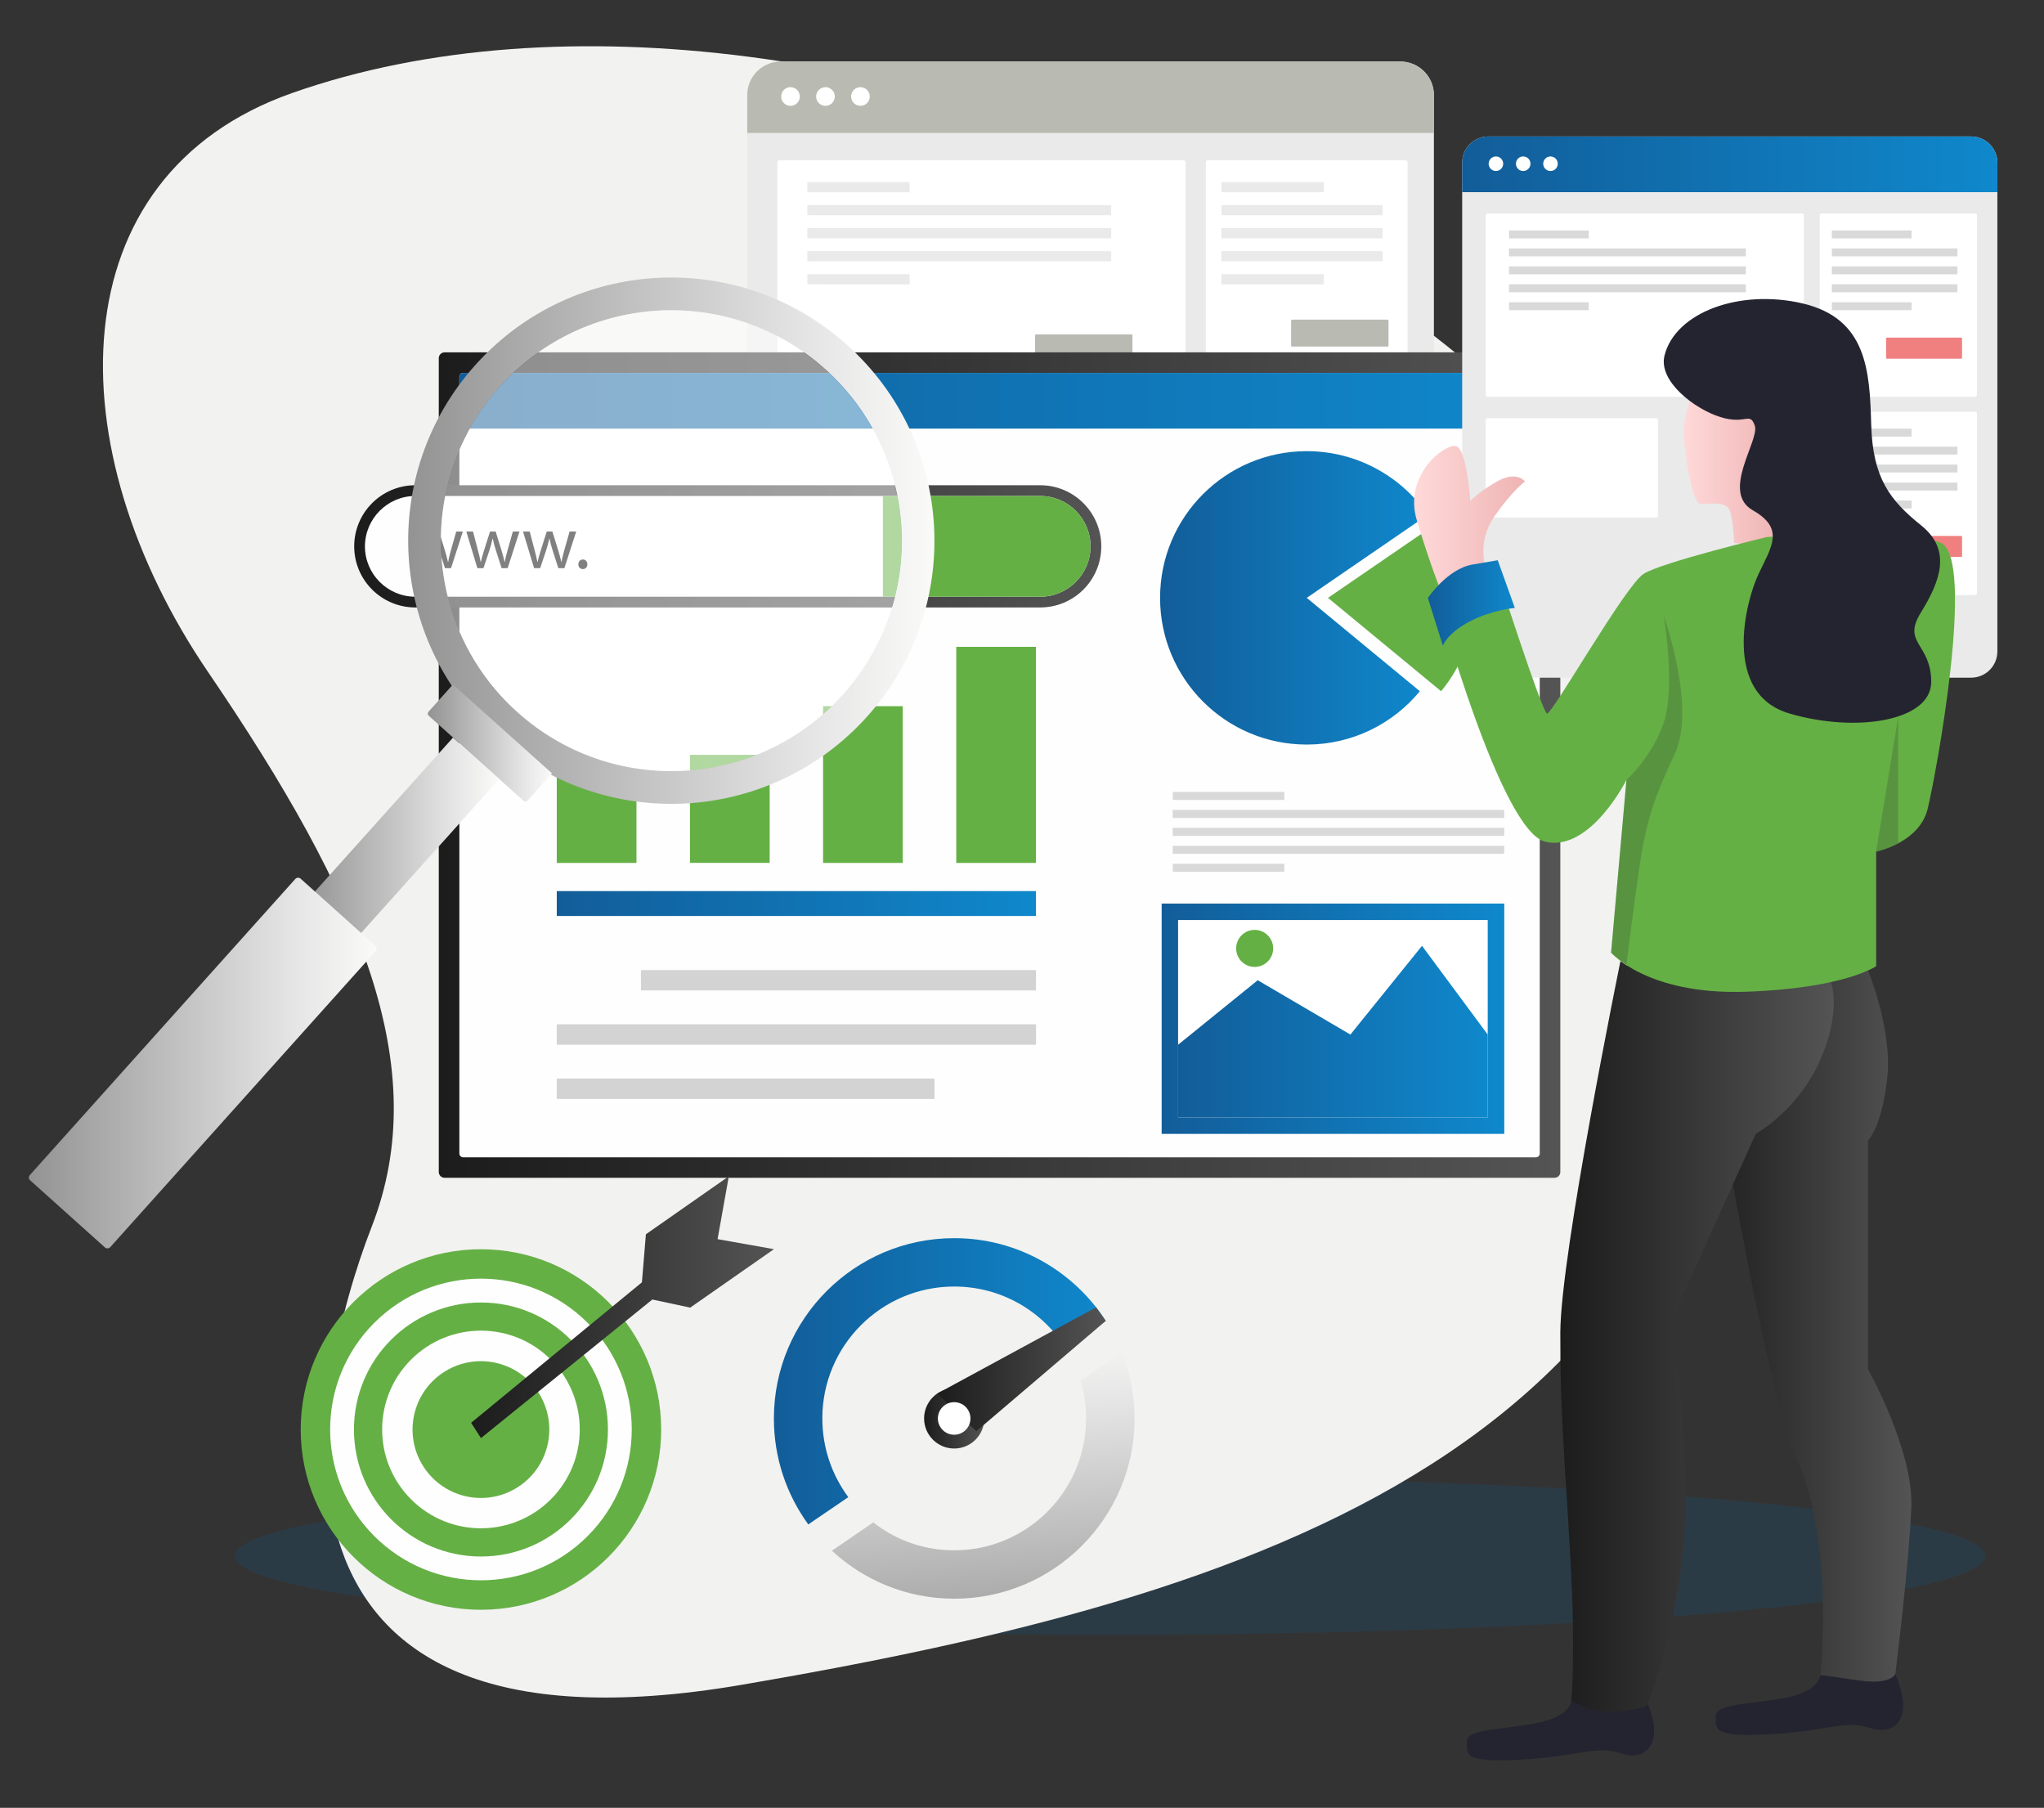 <svg version="1.1" id="Layer_4" xmlns="http://www.w3.org/2000/svg" x="0" y="0" viewBox="0 0 2472.2 2186.2" style="enable-background:new 0 0 2472.2 2186.2" xml:space="preserve"><rect x="0" y="0" width="2472.2" height="2186.2" fill="#333333" stroke="none"/><style>.st6{fill:#eaeaea}.st7{fill:#b9bab1}.st8{fill:#fff}.st10{fill:#fefefe}.st12{fill:#65b045}.st18{fill:#d9d9d9}.st31{fill:#f08080}.st32{fill:#242430}</style><path style="fill:none" d="M-231.9-121.6h2914.7v2427.9H-231.9z"/><defs><filter id="Adobe_OpacityMaskFilter" filterUnits="userSpaceOnUse" x="284.2" y="1786.2" width="2117.3" height="190.7"><feFlood style="flood-color:white;flood-opacity:1" result="back"/><feBlend in="SourceGraphic" in2="back"/></filter></defs><mask maskUnits="userSpaceOnUse" x="284.2" y="1786.2" width="2117.3" height="190.7" id="SVGID_1_"><g style="filter:url(#Adobe_OpacityMaskFilter)"><defs><filter id="Adobe_OpacityMaskFilter_1_" filterUnits="userSpaceOnUse" x="284.2" y="1786.2" width="2117.3" height="190.7"><feFlood style="flood-color:white;flood-opacity:1" result="back"/><feBlend in="SourceGraphic" in2="back"/></filter></defs><linearGradient id="SVGID_2_" gradientUnits="userSpaceOnUse" x1="284.178" y1="1881.603" x2="2401.462" y2="1881.603"><stop offset="0" style="stop-color:#fff"/><stop offset="1" style="stop-color:#4d4d4d"/></linearGradient><ellipse cx="1342.8" cy="1881.6" rx="1058.6" ry="95.4" style="mask:url(#SVGID_1_);fill:url(#SVGID_2_)"/></g></mask><linearGradient id="SVGID_3_" gradientUnits="userSpaceOnUse" x1="284.178" y1="1881.603" x2="2401.462" y2="1881.603"><stop offset="0" style="stop-color:#0c5c93"/><stop offset="1" style="stop-color:#0c5c93"/></linearGradient><ellipse cx="1342.8" cy="1881.6" rx="1058.6" ry="95.4" style="opacity:.2;fill:url(#SVGID_3_)"/><path d="M353.3 112.5C68.5 212.8 67.5 542.4 251.8 812.9s272.8 477.5 197.8 670.5-172.7 660 447.7 554 1198.1-282.5 1213.4-967C2126.1 386 1007.8-117.9 353.3 112.5z" style="fill:#f2f2f0"/><path class="st6" d="M1734.3 115v758.4c0 22.5-18.2 40.7-40.7 40.7H944.5c-22.5 0-40.7-18.2-40.7-40.7V115c0-22.5 18.2-40.6 40.7-40.6h749.1c22.4 0 40.7 18.1 40.7 40.6z"/><path class="st7" d="M1734.3 115v45.8H903.8V115c0-22.5 18.2-40.6 40.7-40.6h749.1c22.4 0 40.7 18.1 40.7 40.6z"/><circle class="st8" cx="956.1" cy="116.7" r="11.3"/><circle class="st8" cx="998.4" cy="116.7" r="11.3"/><circle class="st8" cx="1040.7" cy="116.7" r="11.3"/><path class="st8" d="M1431.6 478.1h-489c-1.3 0-2.4-1.1-2.4-2.4V196.3c0-1.3 1.1-2.4 2.4-2.4h489c1.3 0 2.4 1.1 2.4 2.4v279.5c0 1.3-1.1 2.3-2.4 2.3zm-226.3 187.4H942.6c-1.3 0-2.4-1.1-2.4-2.4V513.9c0-1.3 1.1-2.4 2.4-2.4h262.7c1.3 0 2.4 1.1 2.4 2.4v149.2c0 1.3-1.1 2.4-2.4 2.4zm494.9-187.4h-239.5c-1.3 0-2.3-1-2.3-2.3V196.2c0-1.3 1-2.3 2.3-2.3h239.5c1.3 0 2.3 1 2.3 2.3v279.6c0 1.3-1 2.3-2.3 2.3z"/><path class="st6" d="M1600.7 232.5h-122.9c-.2 0-.4-.2-.4-.4v-11.5c0-.2.2-.4.4-.4h122.9c.2 0 .4.2.4.4V232c.1.3-.1.5-.4.5zm71.2 27.8h-194.1c-.2 0-.4-.2-.4-.4v-11.5c0-.2.2-.4.4-.4h194.1c.2 0 .4.2.4.4v11.5c.1.2-.1.4-.4.4zm0 27.9h-194.1c-.2 0-.4-.2-.4-.4v-11.5c0-.2.2-.4.4-.4h194.1c.2 0 .4.2.4.4v11.5c.1.2-.1.4-.4.4zm0 27.8h-194.1c-.2 0-.4-.2-.4-.4v-11.5c0-.2.2-.4.4-.4h194.1c.2 0 .4.2.4.4v11.5c.1.2-.1.4-.4.4zm-71.2 27.9h-122.9c-.2 0-.4-.2-.4-.4V332c0-.2.2-.4.4-.4h122.9c.2 0 .4.2.4.4v11.5c.1.2-.1.4-.4.4zm-500.9-111.4H976.9c-.2 0-.4-.2-.4-.4v-11.5c0-.2.2-.4.4-.4h122.9c.2 0 .4.2.4.4V232c.1.3-.1.5-.4.5zm243.8 27.8H976.9c-.2 0-.4-.2-.4-.4v-11.5c0-.2.2-.4.4-.4h366.7c.2 0 .4.2.4.4v11.5c.1.2-.1.4-.4.4zm0 27.9H976.9c-.2 0-.4-.2-.4-.4v-11.5c0-.2.2-.4.4-.4h366.7c.2 0 .4.2.4.4v11.5c.1.2-.1.4-.4.4zm0 27.8H976.9c-.2 0-.4-.2-.4-.4v-11.5c0-.2.2-.4.4-.4h366.7c.2 0 .4.2.4.4v11.5c.1.2-.1.4-.4.4zm-243.8 27.9H976.9c-.2 0-.4-.2-.4-.4V332c0-.2.2-.4.4-.4h122.9c.2 0 .4.2.4.4v11.5c.1.2-.1.4-.4.4z"/><path class="st7" d="M1678.3 419.1h-115.6c-.6 0-1.1-.5-1.1-1.1v-30.4c0-.6.5-1.1 1.1-1.1h115.6c.6 0 1.1.5 1.1 1.1V418c.1.6-.4 1.1-1.1 1.1zM1368.6 437H1253c-.6 0-1.1-.5-1.1-1.1v-30.4c0-.6.5-1.1 1.1-1.1h115.6c.6 0 1.1.5 1.1 1.1v30.4c.1.6-.5 1.1-1.1 1.1z"/><path class="st8" d="M1700.2 785.7h-239.5c-1.3 0-2.3-1-2.3-2.3V503.8c0-1.3 1-2.3 2.3-2.3h239.5c1.3 0 2.3 1 2.3 2.3v279.6c0 1.3-1 2.3-2.3 2.3z"/><path class="st6" d="M1600.7 540h-122.9c-.2 0-.4-.2-.4-.4v-11.5c0-.2.2-.4.4-.4h122.9c.2 0 .4.2.4.4v11.5c.1.2-.1.4-.4.4zm71.2 27.9h-194.1c-.2 0-.4-.2-.4-.4V556c0-.2.2-.4.4-.4h194.1c.2 0 .4.2.4.4v11.5c.1.2-.1.4-.4.4zm0 27.8h-194.1c-.2 0-.4-.2-.4-.4v-11.5c0-.2.2-.4.4-.4h194.1c.2 0 .4.2.4.4v11.5c.1.3-.1.4-.4.4zm0 27.9h-194.1c-.2 0-.4-.2-.4-.4v-11.5c0-.2.2-.4.4-.4h194.1c.2 0 .4.2.4.4v11.5c.1.2-.1.4-.4.4zm-71.2 27.9h-122.9c-.2 0-.4-.2-.4-.4v-11.5c0-.2.2-.4.4-.4h122.9c.2 0 .4.2.4.4V651c.1.3-.1.5-.4.5z"/><path class="st7" d="M1678.3 726.7h-115.6c-.6 0-1.1-.5-1.1-1.1v-30.4c0-.6.5-1.1 1.1-1.1h115.6c.6 0 1.1.5 1.1 1.1v30.4c.1.6-.4 1.1-1.1 1.1z"/><linearGradient id="SVGID_4_" gradientUnits="userSpaceOnUse" x1="530.726" y1="925.252" x2="1887.193" y2="925.252"><stop offset="0" style="stop-color:#1c1c1c"/><stop offset="1" style="stop-color:#545454"/></linearGradient><path d="M1880.2 1424.3H537.7c-3.8 0-7-3.1-7-7V433.1c0-3.8 3.1-7 7-7h1342.5c3.8 0 7 3.1 7 7v984.2c0 3.9-3.1 7-7 7z" style="fill:url(#SVGID_4_)"/><path class="st10" d="M1862.3 455.5V1395c0 2.5-2 4.5-4.5 4.5H560.1c-2.5 0-4.5-2-4.5-4.5V455.5c0-2.5 2-4.5 4.5-4.5h1297.7c2.5.1 4.5 2.1 4.5 4.5z"/><linearGradient id="SVGID_5_" gradientUnits="userSpaceOnUse" x1="428.415" y1="660.79" x2="1331.973" y2="660.79"><stop offset="0" style="stop-color:#1c1c1c"/><stop offset="1" style="stop-color:#545454"/></linearGradient><path d="M1258.1 734.6H502.3c-40.8 0-73.9-33.1-73.9-73.9 0-40.8 33.1-73.9 73.9-73.9h755.8c40.8 0 73.9 33.1 73.9 73.9 0 40.9-33.1 73.9-73.9 73.9z" style="fill:url(#SVGID_5_)"/><path class="st10" d="M1319 660.8c0 33.5-27.4 60.8-60.8 60.8h-756c-33.5 0-60.8-27.4-60.8-60.8 0-33.6 27.4-61 60.8-61h755.9c33.6 0 60.9 27.4 60.9 61z"/><path class="st12" d="M1319 660.8c0 33.5-27.4 60.8-60.8 60.8h-190.4V599.8h190.4c33.5 0 60.8 27.4 60.8 61zM673.4 938h96.4v105.5h-96.4zm161.1-25.2h96.4v130.7h-96.4zm161-58.8h96.4v189.5h-96.4zm161.1-71.8h96.4v261.3h-96.4z"/><linearGradient id="SVGID_6_" gradientUnits="userSpaceOnUse" x1="673.418" y1="1092.679" x2="1253.008" y2="1092.679"><stop offset="0" style="stop-color:#125d99"/><stop offset="1" style="stop-color:#0f88cc"/></linearGradient><path style="fill:url(#SVGID_6_)" d="M673.4 1077.6H1253v30.1H673.4z"/><path d="M1252.1 1197.7h-476c-.5 0-.9-.4-.9-.9V1174c0-.5.4-.9.9-.9h476c.5 0 .9.4.9.9v22.9c0 .5-.4.8-.9.8zm0 65.7H674.3c-.5 0-.9-.4-.9-.9v-22.9c0-.5.4-.9.9-.9h577.9c.5 0 .9.4.9.9v22.9c-.1.5-.5.9-1 .9zm-122.8 65.6h-455c-.5 0-.9-.4-.9-.9v-22.9c0-.5.4-.9.9-.9h455.1c.5 0 .9.4.9.9v22.9c-.1.6-.5.9-1 .9z" style="fill:#d3d3d3"/><linearGradient id="SVGID_7_" gradientUnits="userSpaceOnUse" x1="1404.973" y1="1231.929" x2="1819.334" y2="1231.929"><stop offset="0" style="stop-color:#125d99"/><stop offset="1" style="stop-color:#0f88cc"/></linearGradient><path style="fill:url(#SVGID_7_)" d="M1405 1092.7h414.4v278.5H1405z"/><path transform="rotate(90 1612.153 1231.928)" class="st8" d="M1492.8 1044.7h238.7v374.5h-238.7z"/><linearGradient id="SVGID_8_" gradientUnits="userSpaceOnUse" x1="1424.893" y1="1247.541" x2="1799.413" y2="1247.541"><stop offset="0" style="stop-color:#125d99"/><stop offset="1" style="stop-color:#0f88cc"/></linearGradient><path style="fill:url(#SVGID_8_)" d="m1424.9 1263.4 96.3-78 112.1 65.7 86.6-107.3 79.5 107.3v100.2h-374.5z"/><circle class="st12" cx="1517.5" cy="1146.9" r="22.4"/><path d="m503.6 642.8 5.9 22.5c1.3 4.9 2.5 9.5 3.3 14.1h.3c1-4.5 2.5-9.2 3.9-14l7.2-22.6h6.8l6.9 22.2c1.6 5.3 2.9 10 3.9 14.5h.3c.7-4.5 1.9-9.2 3.4-14.4l6.3-22.3h8l-14.3 44.3h-7.3l-6.8-21.2c-1.6-4.9-2.8-9.3-3.9-14.6h-.2c-1.1 5.3-2.5 9.9-4 14.7l-7.1 21.1h-7.3l-13.4-44.3h8.1zm68.5 0 5.9 22.5c1.3 4.9 2.5 9.5 3.3 14.1h.3c1-4.5 2.5-9.2 3.9-14l7.2-22.6h6.8l6.9 22.2c1.6 5.3 2.9 10 3.9 14.5h.3c.7-4.5 1.9-9.2 3.4-14.4l6.3-22.3h8L614 687.1h-7.3l-6.8-21.2c-1.6-4.9-2.8-9.3-3.9-14.6h-.2c-1.1 5.3-2.5 9.9-4 14.7l-7.1 21.1h-7.3L564 642.8h8.1zm68.6 0 5.9 22.5c1.3 4.9 2.5 9.5 3.3 14.1h.3c1-4.5 2.5-9.2 3.9-14l7.2-22.6h6.8L675 665c1.6 5.3 2.9 10 3.9 14.5h.3c.7-4.5 1.9-9.2 3.4-14.4l6.3-22.3h8l-14.3 44.3h-7.3l-6.8-21.2c-1.6-4.9-2.8-9.3-3.9-14.6h-.2c-1.1 5.3-2.5 9.9-4 14.7l-7.1 21.1H646l-13.4-44.3h8.1zm58.8 39.6c0-3.4 2.3-5.8 5.5-5.8s5.4 2.4 5.4 5.8c0 3.3-2.1 5.8-5.5 5.8-3.3-.1-5.4-2.5-5.4-5.8z"/><linearGradient id="SVGID_9_" gradientUnits="userSpaceOnUse" x1="1403.117" y1="722.976" x2="1726.817" y2="722.976"><stop offset="0" style="stop-color:#125d99"/><stop offset="1" style="stop-color:#0f88cc"/></linearGradient><path d="m1580.5 723 136.8 112.9c-32.5 39.4-81.7 64.5-136.8 64.5-98 0-177.4-79.4-177.4-177.4s79.4-177.4 177.4-177.4c60.7 0 114.3 30.5 146.3 77L1580.5 723z" style="fill:url(#SVGID_9_)"/><path class="st12" d="M1783.6 723c0 42.9-15.2 82.3-40.6 112.9L1606.2 723l146.3-100.3c19.6 28.5 31.1 63 31.1 100.3z"/><path class="st18" d="M1553 967.4h-134.2c-.2 0-.4-.2-.4-.4v-8.9c0-.2.2-.4.4-.4H1553c.2 0 .4.2.4.4v8.9c0 .2-.2.4-.4.4zm265.9 21.7h-400.2c-.2 0-.4-.2-.4-.4v-8.9c0-.2.2-.4.4-.4h400.2c.2 0 .4.2.4.4v8.9c0 .2-.1.4-.4.4zm0 21.7h-400.2c-.2 0-.4-.2-.4-.4v-8.9c0-.2.2-.4.4-.4h400.2c.2 0 .4.2.4.4v8.9c0 .2-.1.4-.4.4zm0 21.7h-400.2c-.2 0-.4-.2-.4-.4v-8.9c0-.2.2-.4.4-.4h400.2c.2 0 .4.2.4.4v8.9c0 .2-.1.4-.4.4zm-265.9 21.7h-134.2c-.2 0-.4-.2-.4-.4v-8.9c0-.2.2-.4.4-.4H1553c.2 0 .4.2.4.4v8.9c0 .2-.2.4-.4.4z"/><linearGradient id="SVGID_10_" gradientUnits="userSpaceOnUse" x1="555.634" y1="484.722" x2="1862.284" y2="484.722"><stop offset="0" style="stop-color:#125d99"/><stop offset="1" style="stop-color:#0f88cc"/></linearGradient><path d="M1862.3 455.5v62.8H555.6v-62.8c0-2.5 2-4.5 4.5-4.5h1297.7c2.5.1 4.5 2.1 4.5 4.5z" style="fill:url(#SVGID_10_)"/><linearGradient id="SVGID_11_" gradientUnits="userSpaceOnUse" x1="493.684" y1="653.817" x2="1130.197" y2="653.817"><stop offset="0" style="stop-color:#939393"/><stop offset=".762" style="stop-color:#e5e5e5"/><stop offset="1" style="stop-color:#fafaf9"/></linearGradient><path d="M575 441.3c-117.3 130.8-106.4 332 24.5 449.4s332.1 106.5 449.4-24.3c117.3-130.8 106.4-332-24.5-449.4S692.3 310.5 575 441.3zm29.5 26.4C707.2 353.2 883.4 343.6 998 446.4c114.6 102.8 124.2 278.9 21.5 393.5-102.8 114.5-279 124.1-393.6 21.3s-124.1-278.9-21.4-393.5z" style="fill:url(#SVGID_11_)"/><linearGradient id="SVGID_12_" gradientUnits="userSpaceOnUse" x1="517.345" y1="898.595" x2="667.583" y2="898.595"><stop offset="0" style="stop-color:#939393"/><stop offset=".762" style="stop-color:#e5e5e5"/><stop offset="1" style="stop-color:#fafaf9"/></linearGradient><path d="m518.5 865.5 114.8 103c1.4 1.2 3.5 1.1 4.7-.3l29.6-33-119.8-107.4-29.6 33c-1.2 1.4-1.1 3.5.3 4.7z" style="fill:url(#SVGID_12_)"/><linearGradient id="SVGID_13_" gradientUnits="userSpaceOnUse" x1="367.242" y1="1017.747" x2="603.809" y2="1017.747"><stop offset="0" style="stop-color:#939393"/><stop offset=".762" style="stop-color:#e5e5e5"/><stop offset="1" style="stop-color:#fafaf9"/></linearGradient><path style="fill:url(#SVGID_13_)" d="m367.2 1093.4 55.9 50.1 180.7-201.4-55.9-50.1z"/><linearGradient id="SVGID_14_" gradientUnits="userSpaceOnUse" x1="34.966" y1="1285.638" x2="455.544" y2="1285.638"><stop offset="0" style="stop-color:#939393"/><stop offset=".762" style="stop-color:#e5e5e5"/><stop offset="1" style="stop-color:#fafaf9"/></linearGradient><path d="m36.5 1427.4 90.4 81.1c1.9 1.7 4.8 1.5 6.5-.4l321-357.9c1.7-1.9 1.5-4.8-.4-6.5l-90.4-81.1c-1.9-1.7-4.8-1.5-6.5.4l-321 358c-1.7 1.9-1.5 4.8.4 6.4z" style="fill:url(#SVGID_14_)"/><ellipse transform="rotate(-48.093 812 653.85)" cx="811.9" cy="653.8" rx="278.6" ry="278.7" style="opacity:.5;fill:#fff"/><circle class="st12" cx="581.7" cy="1728.7" r="218"/><circle transform="rotate(-45.001 581.65 1728.68)" class="st10" cx="581.7" cy="1728.7" r="182.4"/><circle class="st12" cx="581.7" cy="1728.7" r="153.6"/><circle transform="rotate(-45.001 581.65 1728.68)" class="st10" cx="581.7" cy="1728.7" r="119.5"/><circle transform="rotate(-30.661 581.838 1728.783)" class="st12" cx="581.7" cy="1728.7" r="82.7"/><linearGradient id="SVGID_15_" gradientUnits="userSpaceOnUse" x1="569.795" y1="1580.779" x2="936.076" y2="1580.779"><stop offset="0" style="stop-color:#1c1c1c"/><stop offset="1" style="stop-color:#545454"/></linearGradient><path style="fill:url(#SVGID_15_)" d="m569.8 1720.6 206.6-169.9 4.8-58.1 100.3-70.1-13.6 76 68.2 12.1-101.3 70.7-45.8-9.8-207.3 167.6z"/><linearGradient id="SVGID_16_" gradientUnits="userSpaceOnUse" x1="1208.126" y1="2028.062" x2="1174.633" y2="1609.402"><stop offset="0" style="stop-color:#939393"/><stop offset=".762" style="stop-color:#e5e5e5"/><stop offset="1" style="stop-color:#fafaf9"/></linearGradient><path d="m1356.9 1635.3-50 34.3c4.4 14.5 6.7 29.8 6.7 45.7 0 88-71.5 159.5-159.5 159.5-37 0-71-12.5-97.9-33.8l-50 34.3c38.9 36 90.9 58 148 58 120.4 0 218.1-97.7 218.1-218.1-.1-28.1-5.5-55.1-15.4-79.9z" style="fill:url(#SVGID_16_)"/><linearGradient id="SVGID_17_" gradientUnits="userSpaceOnUse" x1="936.076" y1="1670.351" x2="1337.379" y2="1670.351"><stop offset="0" style="stop-color:#125d99"/><stop offset="1" style="stop-color:#0f88cc"/></linearGradient><path d="M994.6 1715.3c0-88.1 71.5-159.5 159.5-159.5 56.9 0 106.7 29.7 134.9 74.6l48.4-33.1c-38.8-60.1-106.4-100-183.3-100-120.4 0-218.1 97.7-218.1 218.1 0 47.8 15.4 92 41.6 128.1l48.4-33c-19.7-26.7-31.4-59.5-31.4-95.2z" style="fill:url(#SVGID_17_)"/><linearGradient id="SVGID_18_" gradientUnits="userSpaceOnUse" x1="1117.7" y1="1715.346" x2="1190.555" y2="1715.346"><stop offset="0" style="stop-color:#1c1c1c"/><stop offset="1" style="stop-color:#545454"/></linearGradient><circle cx="1154.1" cy="1715.3" r="36.4" style="fill:url(#SVGID_18_)"/><linearGradient id="SVGID_19_" gradientUnits="userSpaceOnUse" x1="1133.712" y1="1655.868" x2="1337.379" y2="1655.868"><stop offset="0" style="stop-color:#1c1c1c"/><stop offset="1" style="stop-color:#545454"/></linearGradient><path style="fill:url(#SVGID_19_)" d="m1133.7 1685.2 192-104.2 11.7 16.3-156.6 133.5z"/><circle transform="rotate(-45.001 1154.113 1715.368)" class="st8" cx="1154.1" cy="1715.3" r="19.7"/><path class="st6" d="M2415.8 196.7v591.1c0 17.5-14.2 31.7-31.7 31.7h-583.9c-17.5 0-31.7-14.2-31.7-31.7V196.7c0-17.5 14.2-31.7 31.7-31.7h583.9c17.5.1 31.7 14.2 31.7 31.7z"/><linearGradient id="SVGID_20_" gradientUnits="userSpaceOnUse" x1="1768.493" y1="198.787" x2="2415.822" y2="198.787"><stop offset="0" style="stop-color:#125d99"/><stop offset="1" style="stop-color:#0f88cc"/></linearGradient><path d="M2415.8 196.7v35.7h-647.3v-35.7c0-17.5 14.2-31.7 31.7-31.7h583.9c17.5.1 31.7 14.2 31.7 31.7z" style="fill:url(#SVGID_20_)"/><circle class="st8" cx="1809.3" cy="198" r="8.8"/><circle class="st8" cx="1842.3" cy="198" r="8.8"/><circle class="st8" cx="1875.3" cy="198" r="8.8"/><path class="st8" d="M2179.4 479.8h-380.1c-1.3 0-2.4-1.1-2.4-2.4V260.6c0-1.3 1.1-2.4 2.4-2.4h380.1c1.3 0 2.4 1.1 2.4 2.4v216.8c-.1 1.3-1.1 2.4-2.4 2.4zm-176.4 146h-203.7c-1.3 0-2.4-1.1-2.4-2.4V508.1c0-1.3 1.1-2.4 2.4-2.4H2003c1.3 0 2.4 1.1 2.4 2.4v115.3c0 1.3-1.1 2.4-2.4 2.4zm385.8-146h-185.6c-1.3 0-2.3-1-2.3-2.3v-217c0-1.3 1-2.3 2.3-2.3h185.6c1.3 0 2.3 1 2.3 2.3v216.9c0 1.3-1.1 2.4-2.3 2.4z"/><path class="st18" d="M2311.7 288.3h-95.8c-.2 0-.3-.2-.3-.3v-9c0-.2.2-.3.3-.3h95.8c.2 0 .3.2.3.3v9c.1.1-.1.3-.3.3zm55.5 21.7h-151.3c-.2 0-.3-.2-.3-.3v-9c0-.2.2-.3.3-.3h151.3c.2 0 .3.2.3.3v9c.1.2-.1.3-.3.3zm0 21.7h-151.3c-.2 0-.3-.2-.3-.3v-9c0-.2.2-.3.3-.3h151.3c.2 0 .3.2.3.3v9c.1.2-.1.3-.3.3zm0 21.7h-151.3c-.2 0-.3-.2-.3-.3v-9c0-.2.2-.3.3-.3h151.3c.2 0 .3.2.3.3v9c.1.2-.1.3-.3.3zm-55.5 21.7h-95.8c-.2 0-.3-.2-.3-.3v-9c0-.2.2-.3.3-.3h95.8c.2 0 .3.2.3.3v9c.1.2-.1.3-.3.3zm-390.4-86.8h-95.8c-.2 0-.3-.2-.3-.3v-9c0-.2.2-.3.3-.3h95.8c.2 0 .3.2.3.3v9c0 .1-.1.3-.3.3zm190 21.7h-285.9c-.2 0-.3-.2-.3-.3v-9c0-.2.2-.3.3-.3h285.9c.2 0 .3.2.3.3v9c.1.2-.1.3-.3.3zm0 21.7h-285.9c-.2 0-.3-.2-.3-.3v-9c0-.2.2-.3.3-.3h285.9c.2 0 .3.2.3.3v9c.1.2-.1.3-.3.3zm0 21.7h-285.9c-.2 0-.3-.2-.3-.3v-9c0-.2.2-.3.3-.3h285.9c.2 0 .3.2.3.3v9c.1.2-.1.3-.3.3zm-190 21.7h-95.8c-.2 0-.3-.2-.3-.3v-9c0-.2.2-.3.3-.3h95.8c.2 0 .3.2.3.3v9c0 .2-.1.3-.3.3z"/><path class="st31" d="M2372.2 433.8h-90.1c-.5 0-.9-.4-.9-.9v-23.7c0-.5.4-.9.9-.9h90.1c.5 0 .9.4.9.9v23.7c0 .5-.4.9-.9.9zm-241.4 13.9h-90.1c-.5 0-.9-.4-.9-.9v-23.7c0-.5.4-.9.9-.9h90.1c.5 0 .9.4.9.9v23.7c0 .5-.4.9-.9.9z"/><path class="st8" d="M2388.8 719.5h-185.6c-1.3 0-2.3-1-2.3-2.3v-217c0-1.3 1-2.3 2.3-2.3h185.6c1.3 0 2.3 1 2.3 2.3v216.9c0 1.4-1.1 2.4-2.3 2.4z"/><path class="st18" d="M2311.7 528h-95.8c-.2 0-.3-.2-.3-.3v-9c0-.2.2-.3.3-.3h95.8c.2 0 .3.2.3.3v9c.1.2-.1.3-.3.3zm55.5 21.7h-151.3c-.2 0-.3-.2-.3-.3v-9c0-.2.2-.3.3-.3h151.3c.2 0 .3.2.3.3v9c.1.2-.1.3-.3.3zm0 21.7h-151.3c-.2 0-.3-.2-.3-.3v-9c0-.2.2-.3.3-.3h151.3c.2 0 .3.2.3.3v9c.1.2-.1.3-.3.3zm0 21.8h-151.3c-.2 0-.3-.2-.3-.3v-9c0-.2.2-.3.3-.3h151.3c.2 0 .3.2.3.3v9c.1.1-.1.3-.3.3zm-55.5 21.7h-95.8c-.2 0-.3-.2-.3-.3v-9c0-.2.2-.3.3-.3h95.8c.2 0 .3.2.3.3v9c.1.1-.1.3-.3.3z"/><path class="st31" d="M2372.2 673.5h-90.1c-.5 0-.9-.4-.9-.9V649c0-.5.4-.9.9-.9h90.1c.5 0 .9.4.9.9v23.7c0 .4-.4.8-.9.8z"/><path class="st32" d="M2301.9 2061.9c0 21.8-14 36.6-42 27.3-28-9.4-52.6 4.7-121.4 8.2-68.8 3.4-63.1-7-63.1-22.2s42-14 84-22.1c26.1-5.1 36.1-14.4 39.8-20.7 2.3-3.8 2.4-6.5 2.4-6.5 1.5.1 3 .2 4.4.2 5.6.2 10.8 0 15.6-.3 45.3-2.8 60.6-24.2 60.6-24.2s4.8 9.5 9.7 21.7c.2.4.3.8.5 1.2 4.9 12.1 9.5 26.8 9.5 37.4zm-401.4-5.3s-.1 19-42.2 27.1c-42 8.2-84.1 7-84.1 22.2s-5.7 25.7 63.1 22.2 93.3-17.5 121.4-8.2c28 9.3 42-5.4 42-27.2 0-21.8-19.7-60.4-19.7-60.4s-19.7 27.5-80.5 24.3z"/><linearGradient id="SVGID_21_" gradientUnits="userSpaceOnUse" x1="2052.567" y1="1603.647" x2="2311.82" y2="1603.647"><stop offset="0" style="stop-color:#1c1c1c"/><stop offset="1" style="stop-color:#545454"/></linearGradient><path d="M2259.3 1173.6s29.9 71.3 23.2 130.8c-6.7 59.5-23.2 74.7-23.2 74.7v276.7s55.3 97.9 52.4 167.6c-2.9 69.7-19.3 200.9-19.3 200.9s-4.7 13.8-45.5 7.7c-40.8-6.1-45.2-6.3-45.2-6.3s17.5-158.2-28.4-261c-45.9-102.8-120.6-590.4-120.6-590.4l206.6-.7z" style="fill:url(#SVGID_21_)"/><linearGradient id="SVGID_22_" gradientUnits="userSpaceOnUse" x1="1887.169" y1="1616.204" x2="2217.965" y2="1616.204"><stop offset="0" style="stop-color:#1c1c1c"/><stop offset="1" style="stop-color:#545454"/></linearGradient><path d="M1959.9 1162.3s-72.3 353.7-72.7 448.7c-.4 94.9 5.2 150.5 12 270.6 6.8 120.1 1.3 175 1.3 175s24.1 16.7 59.4 12.9c35.3-3.7 33.2-9.6 33.2-9.6s36.9-87.7 44.2-208.9c7.3-121.2-17.5-250.3-17.5-250.3l103.8-229.6s49.6-26.9 77.1-87.5c27.5-60.6 13.8-96 13.8-96l-247.4-20.4" style="fill:url(#SVGID_22_)"/><linearGradient id="SVGID_23_" gradientUnits="userSpaceOnUse" x1="2036.064" y1="567.424" x2="2149.593" y2="567.424"><stop offset="0" style="stop-color:#ffd9d9"/><stop offset="1" style="stop-color:#efb4b4"/></linearGradient><path d="M2047.4 476.5s-13.3 28.5-11 52.8c2.3 24.2 10.2 80.1 20.6 80.2 10.4.1 30.7-4.2 35.2 8.2 4.5 12.4 5.1 38.7 5.1 38.7l52.4 8.2-19.9-194.3-82.4 6.2z" style="fill:url(#SVGID_23_)"/><path class="st12" d="M2136.8 649.5S2010 679.9 1987.9 694c-22.1 14.1-110.8 170.3-116.8 168.9-6-1.4-61.3-173.7-61.3-173.7s-24.1-3-46.2 10.8c-22.1 13.7-25.1 24.8-25.1 24.8s76.4 280.7 130.7 293.2c54.3 12.4 98-74.9 98-74.9l-18.6 208.9s43.2 51.3 162.8 47.3c119.6-4 157.8-30.9 157.8-30.9v-138.5s52.3-10.6 62.3-51.8c10.1-41.2 58.5-302.8 15.7-321.8-42.9-18.8-210.4-6.8-210.4-6.8z"/><path class="st32" d="M2013.2 430c-7.7 31 36.2 64.5 67.4 74.3 31.2 9.8 35.6-7 41.8 10.4 6.2 17.5-41.5 80.2-2.4 102.4 39.1 22.2 22.5 44.1 6.9 77.1-15.7 33-44.3 144.6 37.3 168.6 81.7 24 171.7 8.8 171.6-38.2-.1-46.9-35.7-46.3-12.6-83.7 23.1-37.4 38-75.3.6-105.4-37.4-30.1-58.8-56.7-60.6-122.2-1.8-65.5-5.5-127.7-82.2-146.2-76.8-18.2-154.8 10.6-167.8 62.9z"/><linearGradient id="SVGID_24_" gradientUnits="userSpaceOnUse" x1="1710.369" y1="627.961" x2="1844.501" y2="627.961"><stop offset="0" style="stop-color:#ffd9d9"/><stop offset="1" style="stop-color:#efb4b4"/></linearGradient><path d="M1797.5 689.3s-12.2-33 9.8-64.6c22-31.6 37.2-42.5 37.2-42.5s-10.1-13.5-33.8 0c-23.7 13.5-32.4 23.9-32.4 23.9s-4-63.8-17.5-66.7c-13.5-2.9-63.7 35.1-47.1 90.1 16.6 55 29.8 87.2 29.8 87.2s24.7-19.1 54-27.4z" style="fill:url(#SVGID_24_)"/><linearGradient id="SVGID_25_" gradientUnits="userSpaceOnUse" x1="1726.952" y1="729.243" x2="1832.103" y2="729.243"><stop offset="0" style="stop-color:#125d99"/><stop offset="1" style="stop-color:#0f88cc"/></linearGradient><path d="M1727 723.2s23.5-35.3 54-40.5l30.5-5.2 20.7 57.7s-27.4 2.2-54.7 16.4c-27.2 14.2-32.4 29.3-32.4 29.3l-18.1-57.7z" style="fill:url(#SVGID_25_)"/><path d="M1967.1 943.2s30.7-27.1 45.2-69.4c14.5-42.3 0-129.2 0-129.2s40 111.2 13.1 167.7c-26.9 56.5-32.6 82-38.2 110.3-5.7 28.3-20.1 144.7-20.1 144.7l-18.6-15.1 18.6-209zm302 86.8 26.8-163.5v153.3c.1 0-20.4 9.7-26.8 10.2z" style="opacity:.2;fill:#242430"/></svg>